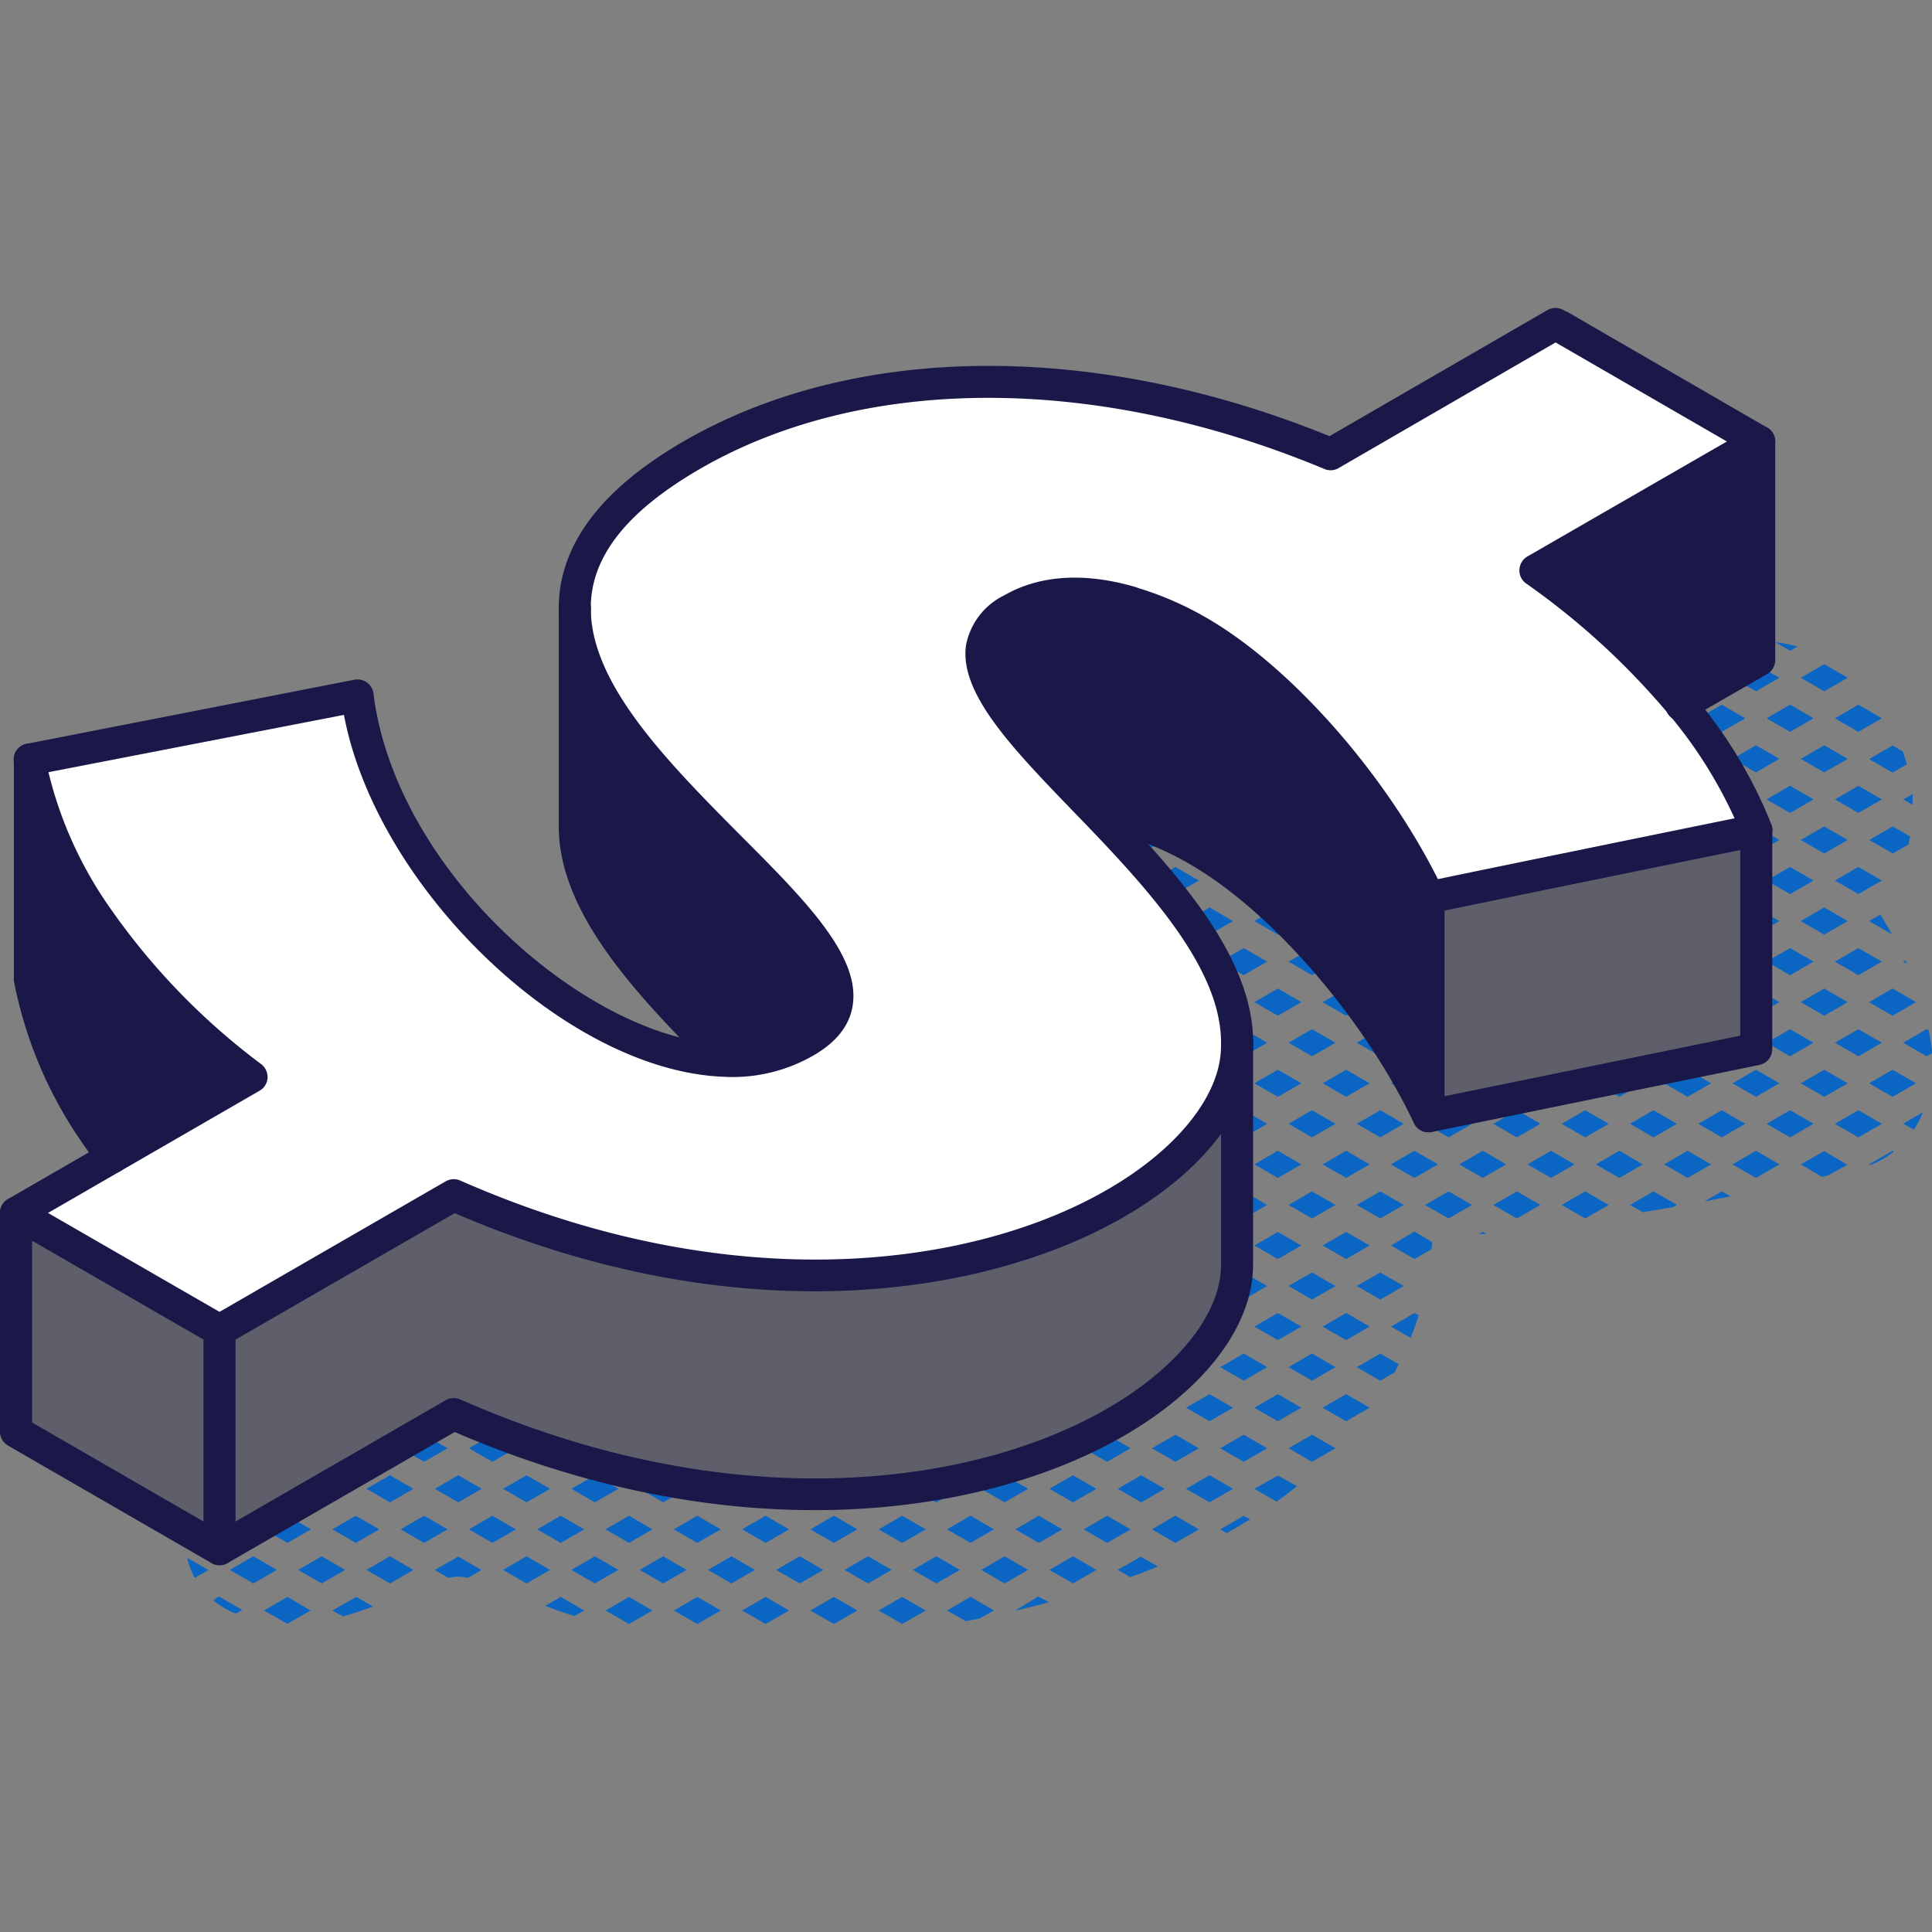 <svg xmlns="http://www.w3.org/2000/svg" xmlns:xlink="http://www.w3.org/1999/xlink" xmlns:svgjs="http://svgjs.com/svgjs" id="SvgjsSvg3314" width="288" height="288"><rect width="100%" height="100%" fill="#808080" stroke="none"/><defs id="SvgjsDefs3315"></defs><g id="SvgjsG3316"><svg xmlns="http://www.w3.org/2000/svg" viewBox="0 0 181.04 123.32" width="288" height="288"><g data-name="Layer 2"><g data-name="money dollar"><path fill="#0b66c3" d="M178.34 46.05l.88.5c0-.33 0-.66 0-1zM177.34 41l-2.2 1.27 2.2 1.27 1.34-.78c-.11-.41-.24-.81-.38-1.21zM179 49.52l-1.64-.94-2.2 1.27 2.2 1.27 1.49-.86C178.89 50 178.93 49.77 179 49.52zM176.19 56.84l-1.05.61 2.15 1.24C176.94 58.06 176.57 57.45 176.19 56.84z" class="color969a9e svgShape"></path><polygon fill="#0b66c3" points="177.34 63.77 175.14 65.05 177.34 66.32 179.54 65.05 177.34 63.77" class="color969a9e svgShape"></polygon><path fill="#0b66c3" d="M178.69,61.45c-.05-.11-.09-.22-.14-.32l-.21.12Z" class="color969a9e svgShape"></path><polygon fill="#0b66c3" points="179.54 72.65 177.34 71.38 175.14 72.65 177.34 73.92 179.54 72.65" class="color969a9e svgShape"></polygon><path fill="#0b66c3" d="M180.73 67.68l-.19-.1-2.2 1.27 2.2 1.27.5-.29c0-.37-.06-.75-.12-1.12S180.79 68 180.73 67.68zM175.14 80.25l.11.06a8.49 8.49 0 002.23-1.26l-.14-.07zM179.34 77a9.24 9.24 0 00.86-1.65l-1.86 1.08z" class="color969a9e svgShape"></path><polygon fill="#0b66c3" points="170.94 33.38 168.74 34.65 170.94 35.92 173.14 34.65 170.94 33.38" class="color969a9e svgShape"></polygon><polygon fill="#0b66c3" points="174.14 44.77 171.94 46.05 174.14 47.32 176.34 46.05 174.14 44.77" class="color969a9e svgShape"></polygon><polygon fill="#0b66c3" points="168.74 42.25 170.94 43.52 173.14 42.25 170.94 40.98 168.74 42.25" class="color969a9e svgShape"></polygon><polygon fill="#0b66c3" points="171.94 38.45 174.14 39.72 176.34 38.45 174.14 37.17 171.94 38.45" class="color969a9e svgShape"></polygon><polygon fill="#0b66c3" points="173.14 49.85 170.94 48.58 168.74 49.85 170.94 51.12 173.14 49.85" class="color969a9e svgShape"></polygon><polygon fill="#0b66c3" points="173.14 57.45 170.94 56.17 168.74 57.45 170.94 58.72 173.14 57.45" class="color969a9e svgShape"></polygon><polygon fill="#0b66c3" points="176.34 53.65 174.14 52.38 171.94 53.65 174.14 54.92 176.34 53.65" class="color969a9e svgShape"></polygon><polygon fill="#0b66c3" points="173.14 65.05 170.94 63.77 168.74 65.05 170.94 66.32 173.14 65.05" class="color969a9e svgShape"></polygon><polygon fill="#0b66c3" points="176.34 61.25 174.14 59.98 171.94 61.25 174.14 62.52 176.34 61.25" class="color969a9e svgShape"></polygon><polygon fill="#0b66c3" points="174.14 75.17 171.94 76.45 174.14 77.72 176.34 76.45 174.14 75.17" class="color969a9e svgShape"></polygon><polygon fill="#0b66c3" points="173.14 72.65 170.94 71.38 168.74 72.65 170.94 73.92 173.14 72.65" class="color969a9e svgShape"></polygon><polygon fill="#0b66c3" points="176.34 68.85 174.14 67.58 171.94 68.85 174.14 70.12 176.34 68.85" class="color969a9e svgShape"></polygon><path fill="#0b66c3" d="M168.74,80.25l2,1.17.55-.13,1.81-1L170.94,79Z" class="color969a9e svgShape"></path><polygon fill="#0b66c3" points="164.54 33.38 162.34 34.65 164.54 35.92 166.74 34.65 164.54 33.38" class="color969a9e svgShape"></polygon><path fill="#0b66c3" d="M166.36,31.32l1.38.8.67-.39h0A10.52,10.52,0,0,0,166.36,31.32Z" class="color969a9e svgShape"></path><polygon fill="#0b66c3" points="165.54 46.05 167.74 47.32 169.94 46.05 167.74 44.77 165.54 46.05" class="color969a9e svgShape"></polygon><polygon fill="#0b66c3" points="166.74 42.25 164.54 40.98 162.34 42.25 164.54 43.52 166.74 42.25" class="color969a9e svgShape"></polygon><polygon fill="#0b66c3" points="169.94 38.45 167.74 37.17 165.54 38.45 167.74 39.72 169.94 38.45" class="color969a9e svgShape"></polygon><polygon fill="#0b66c3" points="166.74 49.85 164.54 48.58 162.34 49.85 164.54 51.12 166.74 49.85" class="color969a9e svgShape"></polygon><polygon fill="#0b66c3" points="166.74 57.45 164.54 56.17 162.34 57.45 164.54 58.72 166.74 57.45" class="color969a9e svgShape"></polygon><polygon fill="#0b66c3" points="169.94 53.65 167.74 52.38 165.54 53.65 167.74 54.92 169.94 53.65" class="color969a9e svgShape"></polygon><polygon fill="#0b66c3" points="166.74 65.05 164.54 63.77 162.34 65.05 164.54 66.32 166.74 65.05" class="color969a9e svgShape"></polygon><polygon fill="#0b66c3" points="169.94 61.25 167.74 59.98 165.54 61.25 167.74 62.52 169.94 61.25" class="color969a9e svgShape"></polygon><polygon fill="#0b66c3" points="167.74 75.17 165.54 76.45 167.74 77.72 169.94 76.45 167.74 75.17" class="color969a9e svgShape"></polygon><polygon fill="#0b66c3" points="166.74 72.65 164.54 71.38 162.34 72.65 164.54 73.92 166.74 72.65" class="color969a9e svgShape"></polygon><polygon fill="#0b66c3" points="169.94 68.85 167.74 67.58 165.54 68.85 167.74 70.12 169.94 68.85" class="color969a9e svgShape"></polygon><polygon fill="#0b66c3" points="162.34 80.25 164.54 81.52 166.74 80.25 164.54 78.97 162.34 80.25" class="color969a9e svgShape"></polygon><path fill="#0b66c3" d="M159.71,83.72l2.46-.47-.83-.47Z" class="color969a9e svgShape"></path><polygon fill="#0b66c3" points="161.34 37.17 159.14 38.45 161.34 39.72 163.54 38.45 161.34 37.17" class="color969a9e svgShape"></polygon><path fill="#0b66c3" d="M158.14 35.92l2.2-1.27-1.81-1c-.17.14-.36.27-.53.43a6.51 6.51 0 00-.77-.13l-1.29.75zM161.34 32.12l.69-.4a8.75 8.75 0 00-.86.3z" class="color969a9e svgShape"></path><polygon fill="#0b66c3" points="160.34 42.25 158.14 40.98 155.94 42.25 158.14 43.52 160.34 42.25" class="color969a9e svgShape"></polygon><polygon fill="#0b66c3" points="160.34 49.85 158.14 48.58 155.94 49.85 158.14 51.12 160.34 49.85" class="color969a9e svgShape"></polygon><polygon fill="#0b66c3" points="163.54 46.05 161.34 44.77 159.14 46.05 161.34 47.32 163.54 46.05" class="color969a9e svgShape"></polygon><polygon fill="#0b66c3" points="160.34 57.45 158.14 56.17 155.94 57.45 158.14 58.72 160.34 57.45" class="color969a9e svgShape"></polygon><polygon fill="#0b66c3" points="163.54 53.65 161.34 52.38 159.14 53.65 161.34 54.92 163.54 53.65" class="color969a9e svgShape"></polygon><path fill="#0b66c3" d="M160.34,65.05l-2.2-1.27-.46.26.25.33-1.23.24-.76.44,2.2,1.27Z" class="color969a9e svgShape"></path><polygon fill="#0b66c3" points="163.54 61.25 161.34 59.98 159.14 61.25 161.34 62.52 163.54 61.25" class="color969a9e svgShape"></polygon><polygon fill="#0b66c3" points="160.34 72.65 158.14 71.38 155.94 72.65 158.14 73.92 160.34 72.65" class="color969a9e svgShape"></polygon><polygon fill="#0b66c3" points="163.54 68.85 161.34 67.58 159.14 68.85 161.34 70.12 163.54 68.85" class="color969a9e svgShape"></polygon><polygon fill="#0b66c3" points="158.14 78.97 155.94 80.25 158.14 81.52 160.34 80.25 158.14 78.97" class="color969a9e svgShape"></polygon><polygon fill="#0b66c3" points="163.54 76.45 161.34 75.17 159.14 76.45 161.34 77.72 163.54 76.45" class="color969a9e svgShape"></polygon><path fill="#0b66c3" d="M151.74,35.92l2.2-1.27-.84-.49a12.23,12.23,0,0,0-2.69,1Z" class="color969a9e svgShape"></path><polygon fill="#0b66c3" points="151.74 43.52 153.94 42.25 151.74 40.98 149.54 42.25 151.74 43.52" class="color969a9e svgShape"></polygon><polygon fill="#0b66c3" points="152.74 38.45 154.94 39.72 157.14 38.45 154.94 37.17 152.74 38.45" class="color969a9e svgShape"></polygon><polygon fill="#0b66c3" points="153.94 49.85 151.74 48.58 149.54 49.85 151.74 51.12 153.94 49.85" class="color969a9e svgShape"></polygon><polygon fill="#0b66c3" points="157.14 46.05 154.94 44.77 152.74 46.05 154.94 47.32 157.14 46.05" class="color969a9e svgShape"></polygon><path fill="#0b66c3" d="M153.05,58l.89-.51-2.14-1.24C152.21,56.8,152.63,57.38,153.05,58Z" class="color969a9e svgShape"></path><polygon fill="#0b66c3" points="157.14 53.65 154.94 52.38 152.74 53.65 154.94 54.92 157.14 53.65" class="color969a9e svgShape"></polygon><path fill="#0b66c3" d="M153.69 65.19l-3 .53 1 .6zM156 61.88l1.1-.63L154.94 60l-.26.15z" class="color969a9e svgShape"></path><polygon fill="#0b66c3" points="153.94 72.65 151.74 71.38 149.54 72.65 151.74 73.92 153.94 72.65" class="color969a9e svgShape"></polygon><polygon fill="#0b66c3" points="157.14 68.85 154.94 67.58 152.74 68.85 154.94 70.12 157.14 68.85" class="color969a9e svgShape"></polygon><polygon fill="#0b66c3" points="151.74 78.97 149.54 80.25 151.74 81.52 153.94 80.25 151.74 78.97" class="color969a9e svgShape"></polygon><polygon fill="#0b66c3" points="157.14 76.45 154.94 75.17 152.74 76.45 154.94 77.72 157.14 76.45" class="color969a9e svgShape"></polygon><path fill="#0b66c3" d="M152.74 84.05l1.2.68q1.42-.23 2.85-.48l.35-.2-2.2-1.27zM145.42 41a7.29 7.29 0 00-.1 2.48l0 0 2.2-1.27zM150.74 38.45l-2.2-1.27-1.85 1.06-.19.29 2 1.19z" class="color969a9e svgShape"></path><polygon fill="#0b66c3" points="148.54 47.32 150.74 46.05 148.54 44.77 146.34 46.05 148.54 47.32" class="color969a9e svgShape"></polygon><path fill="#0b66c3" d="M150.74,53.65l-1-.58.53.85Z" class="color969a9e svgShape"></path><polygon fill="#0b66c3" points="145.34 66.32 145.36 66.3 145.33 66.31 145.34 66.32" class="color969a9e svgShape"></polygon><polygon fill="#0b66c3" points="147.54 72.65 145.34 71.38 143.14 72.65 145.34 73.92 147.54 72.65" class="color969a9e svgShape"></polygon><polygon fill="#0b66c3" points="150.74 68.85 148.54 67.58 146.34 68.85 148.54 70.12 150.74 68.85" class="color969a9e svgShape"></polygon><polygon fill="#0b66c3" points="145.34 78.97 143.14 80.25 145.34 81.52 147.54 80.25 145.34 78.97" class="color969a9e svgShape"></polygon><polygon fill="#0b66c3" points="150.74 76.45 148.54 75.17 146.34 76.45 148.54 77.72 150.74 76.45" class="color969a9e svgShape"></polygon><polygon fill="#0b66c3" points="146.34 84.05 148.54 85.32 150.74 84.05 148.54 82.78 146.34 84.05" class="color969a9e svgShape"></polygon><path fill="#0b66c3" d="M139.72,65.87c-.46-.57-1-1.18-1.46-1.7l-1.52.88,2.2,1.27Z" class="color969a9e svgShape"></path><polygon fill="#0b66c3" points="141.14 72.65 138.94 71.38 136.74 72.65 138.94 73.92 141.14 72.65" class="color969a9e svgShape"></polygon><polygon fill="#0b66c3" points="144.34 68.85 142.14 67.58 139.94 68.85 142.14 70.12 144.34 68.85" class="color969a9e svgShape"></polygon><polygon fill="#0b66c3" points="141.14 80.25 138.94 78.97 136.74 80.25 138.94 81.52 141.14 80.25" class="color969a9e svgShape"></polygon><polygon fill="#0b66c3" points="144.34 76.45 142.14 75.17 139.94 76.45 142.14 77.72 144.34 76.45" class="color969a9e svgShape"></polygon><path fill="#0b66c3" d="M138.6,86.77h.69l-.35-.2Z" class="color969a9e svgShape"></path><polygon fill="#0b66c3" points="139.94 84.05 142.14 85.32 144.34 84.05 142.14 82.78 139.94 84.05" class="color969a9e svgShape"></polygon><path fill="#0b66c3" d="M133.47,58.18l-1.39-1.74-1.74,1,2.2,1.27Z" class="color969a9e svgShape"></path><polygon fill="#0b66c3" points="134.74 65.05 132.54 63.77 130.34 65.05 132.54 66.32 134.74 65.05" class="color969a9e svgShape"></polygon><path fill="#0b66c3" d="M136.5,62.08l-1.37-1.75-1.59.92,2.2,1.27Z" class="color969a9e svgShape"></path><polygon fill="#0b66c3" points="134.74 72.65 132.54 71.38 130.34 72.65 132.54 73.92 134.74 72.65" class="color969a9e svgShape"></polygon><polygon fill="#0b66c3" points="137.94 68.85 135.74 67.58 133.54 68.85 135.74 70.12 137.94 68.85" class="color969a9e svgShape"></polygon><polygon fill="#0b66c3" points="134.74 80.25 132.54 78.97 130.34 80.25 132.54 81.52 134.74 80.25" class="color969a9e svgShape"></polygon><polygon fill="#0b66c3" points="137.94 76.45 135.74 75.17 133.54 76.45 135.74 77.72 137.94 76.45" class="color969a9e svgShape"></polygon><path fill="#0b66c3" d="M133.54 91.65l.09 0 0-.12zM130.34 87.85l2.2 1.27 1.61-.93.06-.65-1.67-1z" class="color969a9e svgShape"></path><polygon fill="#0b66c3" points="133.54 84.05 135.74 85.32 137.94 84.05 135.74 82.78 133.54 84.05" class="color969a9e svgShape"></polygon><path fill="#0b66c3" d="M130.34 95.45l1.85 1.06c.27-.69.52-1.39.75-2.11l-.4-.22zM127 50.6c-.52-.55-1.06-1.09-1.6-1.62l-1.5.87 2.2 1.27z" class="color969a9e svgShape"></path><polygon fill="#0b66c3" points="128.34 57.45 126.14 56.17 123.94 57.45 126.14 58.72 128.34 57.45" class="color969a9e svgShape"></polygon><path fill="#0b66c3" d="M130.36,54.33c-.48-.57-1-1.14-1.46-1.7l-1.76,1,2.2,1.27Z" class="color969a9e svgShape"></path><polygon fill="#0b66c3" points="128.34 65.05 126.14 63.77 123.94 65.05 126.14 66.32 128.34 65.05" class="color969a9e svgShape"></polygon><polygon fill="#0b66c3" points="131.54 61.25 129.34 59.98 127.14 61.25 129.34 62.52 131.54 61.25" class="color969a9e svgShape"></polygon><polygon fill="#0b66c3" points="128.34 72.65 126.14 71.38 123.94 72.65 126.14 73.92 128.34 72.65" class="color969a9e svgShape"></polygon><polygon fill="#0b66c3" points="131.54 68.85 129.34 67.58 127.14 68.85 129.34 70.12 131.54 68.85" class="color969a9e svgShape"></polygon><polygon fill="#0b66c3" points="126.14 78.97 123.94 80.25 126.14 81.52 128.34 80.25 126.14 78.97" class="color969a9e svgShape"></polygon><polygon fill="#0b66c3" points="131.54 76.45 129.34 75.17 127.14 76.45 129.34 77.72 131.54 76.45" class="color969a9e svgShape"></polygon><polygon fill="#0b66c3" points="128.34 87.85 126.14 86.58 123.94 87.85 126.14 89.12 128.34 87.85" class="color969a9e svgShape"></polygon><polygon fill="#0b66c3" points="129.34 82.78 127.14 84.05 129.34 85.32 131.54 84.05 129.34 82.78" class="color969a9e svgShape"></polygon><polygon fill="#0b66c3" points="128.34 95.45 126.14 94.17 123.94 95.45 126.14 96.72 128.34 95.45" class="color969a9e svgShape"></polygon><polygon fill="#0b66c3" points="131.54 91.65 129.34 90.38 127.14 91.64 129.34 92.92 131.54 91.65" class="color969a9e svgShape"></polygon><polygon fill="#0b66c3" points="123.94 103.05 126.14 104.32 128.34 103.05 126.14 101.78 123.94 103.05" class="color969a9e svgShape"></polygon><path fill="#0b66c3" d="M127.14,99.25l2.2,1.27,1.34-.78c.14-.25.27-.5.4-.76l-1.74-1Z" class="color969a9e svgShape"></path><polygon fill="#0b66c3" points="121.94 49.85 119.74 48.58 117.54 49.85 119.74 51.12 121.94 49.85" class="color969a9e svgShape"></polygon><path fill="#0b66c3" d="M123.36,47.07c-.6-.51-1.21-1-1.83-1.48l-.79.46,2.2,1.27Z" class="color969a9e svgShape"></path><polygon fill="#0b66c3" points="121.94 57.45 119.74 56.17 117.54 57.45 119.74 58.72 121.94 57.45" class="color969a9e svgShape"></polygon><polygon fill="#0b66c3" points="125.14 53.65 122.94 52.38 120.74 53.65 122.94 54.92 125.14 53.65" class="color969a9e svgShape"></polygon><polygon fill="#0b66c3" points="121.94 65.05 119.74 63.77 117.54 65.05 119.74 66.32 121.94 65.05" class="color969a9e svgShape"></polygon><polygon fill="#0b66c3" points="125.14 61.25 122.94 59.98 120.74 61.25 122.94 62.52 125.14 61.25" class="color969a9e svgShape"></polygon><polygon fill="#0b66c3" points="122.94 75.17 120.74 76.45 122.94 77.72 125.14 76.45 122.94 75.17" class="color969a9e svgShape"></polygon><polygon fill="#0b66c3" points="119.74 71.38 117.54 72.65 119.74 73.92 121.94 72.65 119.74 71.38" class="color969a9e svgShape"></polygon><polygon fill="#0b66c3" points="125.14 68.85 122.94 67.58 120.74 68.85 122.94 70.12 125.14 68.85" class="color969a9e svgShape"></polygon><polygon fill="#0b66c3" points="121.94 80.25 119.74 78.97 117.54 80.25 119.74 81.52 121.94 80.25" class="color969a9e svgShape"></polygon><polygon fill="#0b66c3" points="121.94 87.85 119.74 86.58 117.54 87.85 119.74 89.12 121.94 87.85" class="color969a9e svgShape"></polygon><polygon fill="#0b66c3" points="125.14 84.05 122.94 82.78 120.74 84.05 122.94 85.32 125.14 84.05" class="color969a9e svgShape"></polygon><polygon fill="#0b66c3" points="121.94 95.45 119.74 94.17 117.54 95.45 119.74 96.72 121.94 95.45" class="color969a9e svgShape"></polygon><polygon fill="#0b66c3" points="125.14 91.65 122.94 90.38 120.74 91.64 122.94 92.92 125.14 91.65" class="color969a9e svgShape"></polygon><polygon fill="#0b66c3" points="121.94 103.05 119.74 101.78 117.54 103.05 119.74 104.32 121.94 103.05" class="color969a9e svgShape"></polygon><polygon fill="#0b66c3" points="125.14 99.25 122.94 97.97 120.74 99.25 122.94 100.52 125.14 99.25" class="color969a9e svgShape"></polygon><path fill="#0b66c3" d="M117.54,110.65l2.08,1.2c.65-.47,1.29-.94,1.92-1.44l-1.8-1Z" class="color969a9e svgShape"></path><polygon fill="#0b66c3" points="120.74 106.85 122.94 108.12 125.14 106.85 122.94 105.58 120.74 106.85" class="color969a9e svgShape"></polygon><path fill="#0b66c3" d="M115.54,42.25l-.66-.39a18.14,18.14,0,0,0-2-.6l-1.71,1,2.2,1.27Z" class="color969a9e svgShape"></path><polygon fill="#0b66c3" points="115.54 49.85 113.34 48.58 111.14 49.85 113.34 51.12 115.54 49.85" class="color969a9e svgShape"></polygon><polygon fill="#0b66c3" points="118.74 46.05 116.54 44.77 114.34 46.05 116.54 47.32 118.74 46.05" class="color969a9e svgShape"></polygon><polygon fill="#0b66c3" points="115.54 57.45 113.34 56.17 111.14 57.45 113.34 58.72 115.54 57.45" class="color969a9e svgShape"></polygon><polygon fill="#0b66c3" points="118.74 53.65 116.54 52.38 114.34 53.65 116.54 54.92 118.74 53.65" class="color969a9e svgShape"></polygon><polygon fill="#0b66c3" points="115.54 65.05 113.34 63.77 111.14 65.05 113.34 66.32 115.54 65.05" class="color969a9e svgShape"></polygon><polygon fill="#0b66c3" points="118.74 61.25 116.54 59.98 114.34 61.25 116.54 62.52 118.74 61.25" class="color969a9e svgShape"></polygon><polygon fill="#0b66c3" points="115.54 72.65 113.34 71.38 111.14 72.65 113.34 73.92 115.54 72.65" class="color969a9e svgShape"></polygon><polygon fill="#0b66c3" points="118.74 68.85 116.54 67.58 114.34 68.85 116.54 70.12 118.74 68.85" class="color969a9e svgShape"></polygon><path fill="#0b66c3" d="M115.54,80.25l-1.65-1a16.81,16.81,0,0,1,.52,1.61Z" class="color969a9e svgShape"></path><polygon fill="#0b66c3" points="116.54 77.72 118.74 76.45 116.54 75.17 114.34 76.45 116.54 77.72" class="color969a9e svgShape"></polygon><path fill="#0b66c3" d="M114.61 88.38l.93-.53-.71-.41C114.77 87.76 114.7 88.07 114.61 88.38zM118.74 84.05l-2.2-1.27-1.58.91c0 .25 0 .5.06.75l1.52.88z" class="color969a9e svgShape"></path><polygon fill="#0b66c3" points="115.54 95.45 113.34 94.17 111.14 95.45 113.34 96.72 115.54 95.45" class="color969a9e svgShape"></polygon><polygon fill="#0b66c3" points="116.54 92.92 118.74 91.65 116.54 90.38 114.34 91.64 116.54 92.92" class="color969a9e svgShape"></polygon><polygon fill="#0b66c3" points="115.54 103.05 113.34 101.78 111.14 103.05 113.34 104.32 115.54 103.05" class="color969a9e svgShape"></polygon><polygon fill="#0b66c3" points="118.74 99.25 116.54 97.97 114.34 99.25 116.54 100.52 118.74 99.25" class="color969a9e svgShape"></polygon><polygon fill="#0b66c3" points="113.34 109.38 111.14 110.65 113.34 111.92 115.54 110.65 113.34 109.38" class="color969a9e svgShape"></polygon><polygon fill="#0b66c3" points="116.54 108.12 118.74 106.85 116.54 105.58 114.34 106.85 116.54 108.12" class="color969a9e svgShape"></polygon><path fill="#0b66c3" d="M114.34,114.45l.61.35c.74-.41,1.47-.84,2.18-1.29l-.59-.33Z" class="color969a9e svgShape"></path><polygon fill="#0b66c3" points="106.94 43.52 109.14 42.25 106.94 40.98 104.74 42.25 106.94 43.52" class="color969a9e svgShape"></polygon><polygon fill="#0b66c3" points="109.14 49.85 106.94 48.58 104.74 49.85 106.94 51.12 109.14 49.85" class="color969a9e svgShape"></polygon><polygon fill="#0b66c3" points="112.34 46.05 110.14 44.77 107.94 46.05 110.14 47.32 112.34 46.05" class="color969a9e svgShape"></polygon><polygon fill="#0b66c3" points="109.14 57.45 106.94 56.17 104.74 57.45 106.94 58.72 109.14 57.45" class="color969a9e svgShape"></polygon><polygon fill="#0b66c3" points="112.34 53.65 110.14 52.38 107.94 53.65 110.14 54.92 112.34 53.65" class="color969a9e svgShape"></polygon><polygon fill="#0b66c3" points="109.14 65.05 106.94 63.77 104.74 65.05 106.94 66.32 109.14 65.05" class="color969a9e svgShape"></polygon><polygon fill="#0b66c3" points="112.34 61.25 110.14 59.98 107.94 61.25 110.14 62.52 112.34 61.25" class="color969a9e svgShape"></polygon><polygon fill="#0b66c3" points="112.34 68.85 110.14 67.58 107.94 68.85 110.14 70.12 112.34 68.85" class="color969a9e svgShape"></polygon><polygon fill="#0b66c3" points="109.14 103.05 106.94 101.78 104.74 103.05 106.94 104.32 109.14 103.05" class="color969a9e svgShape"></polygon><polygon fill="#0b66c3" points="112.34 99.25 110.14 97.97 107.94 99.25 110.14 100.52 112.34 99.25" class="color969a9e svgShape"></polygon><polygon fill="#0b66c3" points="109.14 110.65 106.94 109.38 104.74 110.65 106.94 111.92 109.14 110.65" class="color969a9e svgShape"></polygon><polygon fill="#0b66c3" points="112.34 106.85 110.14 105.58 107.94 106.85 110.14 108.12 112.34 106.85" class="color969a9e svgShape"></polygon><path fill="#0b66c3" d="M104.74,118.25l1.18.68,0,0c.87-.32,1.73-.65,2.58-1l-1.6-.92Z" class="color969a9e svgShape"></path><polygon fill="#0b66c3" points="107.94 114.45 110.14 115.72 112.34 114.45 110.14 113.17 107.94 114.45" class="color969a9e svgShape"></polygon><polygon fill="#0b66c3" points="100.54 51.12 102.74 49.85 100.54 48.58 98.34 49.85 100.54 51.12" class="color969a9e svgShape"></polygon><polygon fill="#0b66c3" points="103.74 47.32 105.94 46.05 103.74 44.77 101.54 46.05 103.74 47.32" class="color969a9e svgShape"></polygon><path fill="#0b66c3" d="M100.54,58.72l2.2-1.27-2.2-1.27-1.74,1,.3.71Z" class="color969a9e svgShape"></path><polygon fill="#0b66c3" points="105.94 53.65 103.74 52.38 101.54 53.65 103.74 54.92 105.94 53.65" class="color969a9e svgShape"></polygon><polygon fill="#0b66c3" points="105.94 61.25 103.74 59.98 101.54 61.25 103.74 62.52 105.94 61.25" class="color969a9e svgShape"></polygon><polygon fill="#0b66c3" points="102.74 103.05 100.54 101.78 98.34 103.05 100.54 104.32 102.74 103.05" class="color969a9e svgShape"></polygon><path fill="#0b66c3" d="M105.94,99.25l-1.2-.7c-.8.4-1.62.78-2.45,1.13l1.45.84Z" class="color969a9e svgShape"></path><polygon fill="#0b66c3" points="102.74 110.65 100.54 109.38 98.34 110.65 100.54 111.92 102.74 110.65" class="color969a9e svgShape"></polygon><polygon fill="#0b66c3" points="105.94 106.85 103.74 105.58 101.54 106.85 103.74 108.12 105.94 106.85" class="color969a9e svgShape"></polygon><polygon fill="#0b66c3" points="98.34 118.25 100.54 119.52 102.74 118.25 100.54 116.97 98.34 118.25" class="color969a9e svgShape"></polygon><polygon fill="#0b66c3" points="103.74 113.17 101.54 114.45 103.74 115.72 105.94 114.45 103.74 113.17" class="color969a9e svgShape"></polygon><path fill="#0b66c3" d="M99.54 46.05L99 45.72a10.36 10.36 0 00-.5.93zM99.54 53.65l-1.87-1.09a14.47 14.47 0 00.31 2zM96.34 103.05l-1.49-.86c-.85.23-1.71.46-2.59.67l-.32.19 2.2 1.27z" class="color969a9e svgShape"></path><polygon fill="#0b66c3" points="96.34 110.65 94.14 109.38 91.94 110.65 94.14 111.92 96.34 110.65" class="color969a9e svgShape"></polygon><polygon fill="#0b66c3" points="97.34 108.12 99.54 106.85 97.34 105.58 95.14 106.85 97.34 108.12" class="color969a9e svgShape"></polygon><path fill="#0b66c3" d="M95.14,122.05l.08,0c1-.24,2.06-.49,3.07-.77l-1-.54Z" class="color969a9e svgShape"></path><polygon fill="#0b66c3" points="94.14 116.97 91.94 118.25 94.14 119.52 96.34 118.25 94.14 116.97" class="color969a9e svgShape"></polygon><polygon fill="#0b66c3" points="99.54 114.45 97.34 113.17 95.14 114.45 97.34 115.72 99.54 114.45" class="color969a9e svgShape"></polygon><path fill="#0b66c3" d="M88.93,103.63c-.58.13-1.17.24-1.76.36l.57.33Z" class="color969a9e svgShape"></path><polygon fill="#0b66c3" points="89.94 110.65 87.74 109.38 85.54 110.65 87.74 111.92 89.94 110.65" class="color969a9e svgShape"></polygon><polygon fill="#0b66c3" points="93.14 106.85 90.94 105.58 88.74 106.85 90.94 108.12 93.14 106.85" class="color969a9e svgShape"></polygon><polygon fill="#0b66c3" points="87.74 116.97 85.54 118.25 87.74 119.52 89.94 118.25 87.74 116.97" class="color969a9e svgShape"></polygon><polygon fill="#0b66c3" points="93.14 114.45 90.94 113.17 88.74 114.45 90.94 115.72 93.14 114.45" class="color969a9e svgShape"></polygon><path fill="#0b66c3" d="M88.74,122.05l1.76,1,1.32-.25,1.32-.76-2.2-1.27Z" class="color969a9e svgShape"></path><polygon fill="#0b66c3" points="83.54 110.65 81.34 109.38 79.14 110.65 81.34 111.92 83.54 110.65" class="color969a9e svgShape"></polygon><polygon fill="#0b66c3" points="84.54 108.12 86.74 106.85 84.54 105.58 82.34 106.85 84.54 108.12" class="color969a9e svgShape"></polygon><polygon fill="#0b66c3" points="82.34 122.05 84.54 123.32 86.74 122.05 84.54 120.78 82.34 122.05" class="color969a9e svgShape"></polygon><polygon fill="#0b66c3" points="81.34 116.97 79.14 118.25 81.34 119.52 83.54 118.25 81.34 116.97" class="color969a9e svgShape"></polygon><polygon fill="#0b66c3" points="86.74 114.45 84.54 113.17 82.34 114.45 84.54 115.72 86.74 114.45" class="color969a9e svgShape"></polygon><polygon fill="#0b66c3" points="77.14 110.65 74.94 109.38 72.74 110.65 74.94 111.92 77.14 110.65" class="color969a9e svgShape"></polygon><polygon fill="#0b66c3" points="80.34 106.85 78.14 105.58 75.94 106.85 78.14 108.12 80.34 106.85" class="color969a9e svgShape"></polygon><polygon fill="#0b66c3" points="74.94 116.97 72.74 118.25 74.94 119.52 77.14 118.25 74.94 116.97" class="color969a9e svgShape"></polygon><polygon fill="#0b66c3" points="80.34 114.45 78.14 113.17 75.94 114.45 78.14 115.72 80.34 114.45" class="color969a9e svgShape"></polygon><polygon fill="#0b66c3" points="75.94 122.05 78.14 123.32 80.34 122.05 78.14 120.78 75.94 122.05" class="color969a9e svgShape"></polygon><polygon fill="#0b66c3" points="70.74 110.65 68.54 109.38 66.34 110.65 68.54 111.92 70.74 110.65" class="color969a9e svgShape"></polygon><path fill="#0b66c3" d="M73.94,106.85l-2.09-1.22a1.47,1.47,0,0,1-.21,0l-2.1,1.22,2.2,1.27Z" class="color969a9e svgShape"></path><polygon fill="#0b66c3" points="65.34 108.12 67.54 106.85 65.34 105.58 63.14 106.85 65.34 108.12" class="color969a9e svgShape"></polygon><polygon fill="#0b66c3" points="68.54 116.97 66.34 118.25 68.54 119.52 70.74 118.25 68.54 116.97" class="color969a9e svgShape"></polygon><polygon fill="#0b66c3" points="63.14 122.05 65.34 123.32 67.54 122.05 65.34 120.78 63.14 122.05" class="color969a9e svgShape"></polygon><polygon fill="#0b66c3" points="73.94 114.45 71.74 113.17 69.54 114.45 71.74 115.72 73.94 114.45" class="color969a9e svgShape"></polygon><polygon fill="#0b66c3" points="69.54 122.05 71.74 123.32 73.94 122.05 71.74 120.78 69.54 122.05" class="color969a9e svgShape"></polygon><polygon fill="#0b66c3" points="64.34 110.65 62.14 109.38 59.94 110.65 62.14 111.92 64.34 110.65" class="color969a9e svgShape"></polygon><polygon fill="#0b66c3" points="62.14 116.97 59.94 118.25 62.14 119.52 64.34 118.25 62.14 116.97" class="color969a9e svgShape"></polygon><polygon fill="#0b66c3" points="67.54 114.45 65.34 113.17 63.14 114.45 65.34 115.72 67.54 114.45" class="color969a9e svgShape"></polygon><path fill="#0b66c3" d="M56.51,103.87c-.81-.22-1.61-.47-2.4-.74l-.44-.16-.13.08,2.2,1.27Z" class="color969a9e svgShape"></path><polygon fill="#0b66c3" points="57.94 110.65 55.74 109.38 53.54 110.65 55.74 111.92 57.94 110.65" class="color969a9e svgShape"></polygon><polygon fill="#0b66c3" points="61.14 106.85 58.94 105.58 56.74 106.85 58.94 108.12 61.14 106.85" class="color969a9e svgShape"></polygon><polygon fill="#0b66c3" points="58.94 120.78 56.74 122.05 58.94 123.32 61.14 122.05 58.94 120.78" class="color969a9e svgShape"></polygon><polygon fill="#0b66c3" points="55.74 116.97 53.54 118.25 55.74 119.52 57.94 118.25 55.74 116.97" class="color969a9e svgShape"></polygon><polygon fill="#0b66c3" points="61.14 114.45 58.94 113.17 56.74 114.45 58.94 115.72 61.14 114.45" class="color969a9e svgShape"></polygon><polygon fill="#0b66c3" points="51.54 103.05 49.34 101.78 47.14 103.05 49.34 104.32 51.54 103.05" class="color969a9e svgShape"></polygon><polygon fill="#0b66c3" points="51.54 110.65 49.34 109.38 47.14 110.65 49.34 111.92 51.54 110.65" class="color969a9e svgShape"></polygon><polygon fill="#0b66c3" points="52.54 108.12 54.74 106.85 52.54 105.58 50.34 106.85 52.54 108.12" class="color969a9e svgShape"></polygon><polygon fill="#0b66c3" points="49.34 116.97 47.14 118.25 49.34 119.52 51.54 118.25 49.34 116.97" class="color969a9e svgShape"></polygon><polygon fill="#0b66c3" points="54.74 114.45 52.54 113.17 50.34 114.45 52.54 115.72 54.74 114.45" class="color969a9e svgShape"></polygon><path fill="#0b66c3" d="M51.09,121.62c.89.35,1.81.67,2.75.95l.9-.52-2.2-1.27Z" class="color969a9e svgShape"></path><polygon fill="#0b66c3" points="45.14 103.05 42.94 101.78 40.74 103.05 42.94 104.32 45.14 103.05" class="color969a9e svgShape"></polygon><polygon fill="#0b66c3" points="45.14 110.65 42.94 109.38 40.74 110.65 42.94 111.92 45.14 110.65" class="color969a9e svgShape"></polygon><polygon fill="#0b66c3" points="48.34 106.85 46.14 105.58 43.94 106.85 46.14 108.12 48.34 106.85" class="color969a9e svgShape"></polygon><path fill="#0b66c3" d="M40.74,118.25,42,119a3.82,3.82,0,0,1,1.84,0l1.28-.74L42.94,117Z" class="color969a9e svgShape"></path><polygon fill="#0b66c3" points="46.14 113.17 43.94 114.45 46.14 115.72 48.34 114.45 46.14 113.17" class="color969a9e svgShape"></polygon><path fill="#0b66c3" d="M38.74,103.05l-1.48-.86-.92.39c-.47.22-1,.49-1.44.78l1.64,1Z" class="color969a9e svgShape"></path><polygon fill="#0b66c3" points="38.74 110.65 36.54 109.38 34.34 110.65 36.54 111.92 38.74 110.65" class="color969a9e svgShape"></polygon><polygon fill="#0b66c3" points="41.94 106.85 39.74 105.58 37.54 106.85 39.74 108.12 41.94 106.85" class="color969a9e svgShape"></polygon><polygon fill="#0b66c3" points="34.34 118.25 36.54 119.52 38.74 118.25 36.54 116.97 34.34 118.25" class="color969a9e svgShape"></polygon><polygon fill="#0b66c3" points="39.74 113.17 37.54 114.45 39.74 115.72 41.94 114.45 39.74 113.17" class="color969a9e svgShape"></polygon><polygon fill="#0b66c3" points="32.34 110.65 30.14 109.38 27.94 110.65 30.14 111.92 32.34 110.65" class="color969a9e svgShape"></polygon><polygon fill="#0b66c3" points="35.54 106.85 33.34 105.58 31.14 106.85 33.34 108.12 35.54 106.85" class="color969a9e svgShape"></polygon><polygon fill="#0b66c3" points="30.14 116.97 27.94 118.25 30.14 119.52 32.34 118.25 30.14 116.97" class="color969a9e svgShape"></polygon><polygon fill="#0b66c3" points="35.54 114.45 33.34 113.17 31.14 114.45 33.34 115.72 35.54 114.45" class="color969a9e svgShape"></polygon><path fill="#0b66c3" d="M31.14 122.05l1 .55c.94-.26 1.88-.57 2.81-.92l-1.57-.9zM25.94 110.65l-2-1.16-.17 0-.35 0-1.88 1.09 2.2 1.27zM26.94 120.78l-2.2 1.27 2.18 1.25h0l2.18-1.25z" class="color969a9e svgShape"></path><polygon fill="#0b66c3" points="23.74 116.97 21.54 118.25 23.74 119.52 25.94 118.25 23.74 116.97" class="color969a9e svgShape"></polygon><polygon fill="#0b66c3" points="29.14 114.45 26.94 113.17 24.74 114.45 26.94 115.72 29.14 114.45" class="color969a9e svgShape"></polygon><path fill="#0b66c3" d="M20 121.1A7.41 7.41 0 0022 122.31l.15 0 .55-.31-2.2-1.27zM18.25 119l1.29-.74-2-1.14A6.82 6.82 0 0018.25 119z" class="color969a9e svgShape"></path><polygon fill="#0b66c3" points="20.54 115.72 22.74 114.45 20.54 113.17 18.34 114.45 20.54 115.72" class="color969a9e svgShape"></polygon><path fill="#191849" d="M164.85,12.51V33l-7.3,4.2A70.46,70.46,0,0,0,143.9,24.59Z" class="color373a3a svgShape"></path><path fill="#ffffff" d="M146,1.64c.93.52,4.85,2.79,18.85,10.87L143.9,24.59a70.46,70.46,0,0,1,13.65,12.63,42.34,42.34,0,0,1,7,11.73l-30,6.15h-.2s0,0,0,0l-.12,0h0s0,0,0,0,0,0-.09,0a0,0,0,0,1,0,0l-.19.05c-4.58-9.61-13.34-20.14-21.66-24.93A28.81,28.81,0,0,0,106,27.62v0c-3.84-1.14-7.87-1.28-11.19.63-7.1,4.11.17,11,8.06,19.2,6.31,6.58,13,14,13,21.43a12.62,12.62,0,0,1-.08,1.51c-1.8,14.12-34.16,30-73.33,12.77L20.57,95.81,1.5,84.8,23.57,72.05A65,65,0,0,1,9.17,57.2,37.91,37.91,0,0,1,2.78,42.31l30.69-6C35.63,53.07,53.83,70,67.84,70.49a13.87,13.87,0,0,0,7.65-1.76c8-4.62-1.69-12.52-10.55-21.71-5.71-5.93-11.08-12.4-11.08-18.89v-.24c.09-4.77,3.1-9.56,11-14.14,16.38-9.46,39.13-8.67,59.8-.07L145.77,1.5l0,0h0a0,0,0,0,1,0,0h0s.05,0,.08.05Z" class="colorfff svgShape"></path><path fill="#5f5f6b" d="M134.55,75.6l-.12,0h-.08s0,0,0,0l-.12,0h0s0,0,0,0,0,0-.09,0h0l-.19,0V55.24l.19-.05a0,0,0,0,0,0,0c.05,0,.07,0,.09,0s0,0,0,0h0l.12,0s0,0,0,0h.2l30-6.15V69.46Z" class="color5f646b svgShape"></path><path fill="#191849" d="M133.86,55.24v20.5c-4.58-9.6-13.34-20.13-21.66-24.92A28.32,28.32,0,0,0,106,48.13a20.17,20.17,0,0,0-3.13-.7c-7.89-8.2-15.16-15.09-8.06-19.2,3.32-1.91,7.35-1.77,11.19-.63v0a28.81,28.81,0,0,1,6.16,2.69C120.52,35.1,129.28,45.63,133.86,55.24Z" class="color373a3a svgShape"></path><path fill="#5f5f6b" d="M115.92,68.86v20.5a12.79,12.79,0,0,1-.08,1.52c-1.8,14.11-34.16,30-73.33,12.77L20.57,116.31V95.81L42.51,83.14c39.17,17.24,71.53,1.35,73.33-12.77A12.62,12.62,0,0,0,115.92,68.86Z" class="color5f646b svgShape"></path><path fill="#191849" d="M64.94 47c8.86 9.19 18.57 17.09 10.55 21.71a13.87 13.87 0 01-7.65 1.76c-1-1-1.94-2-2.9-3-5.73-5.94-11.1-12.42-11.08-18.92V28.13C53.86 34.62 59.23 41.09 64.94 47zM23.57 72.05L10.5 79.59c-.45-.63-.9-1.26-1.33-1.89A38.36 38.36 0 012.78 62.81V42.31A37.91 37.91 0 009.17 57.2 65 65 0 0023.57 72.05z" class="color373a3a svgShape"></path><polygon fill="#5f5f6b" points="20.57 95.81 20.57 116.31 1.5 105.3 1.5 84.8 20.57 95.81" class="color5f646b svgShape"></polygon><path fill="#191849" d="M115.92,70.36a1.5,1.5,0,0,1-1.5-1.5c0-6.72-6.22-13.75-12.59-20.39l-1.24-1.28c-5.74-5.95-10.7-11.08-10.07-15.58a6.55,6.55,0,0,1,3.58-4.68c3.32-1.92,7.6-2.18,12.37-.76l.19.07A30.45,30.45,0,0,1,113,29c7.9,4.54,16.71,14.51,21.74,24.52,2.06-.43,8-1.66,27.8-5.7a42.6,42.6,0,0,0-6.1-9.67A69.68,69.68,0,0,0,143,25.81a1.48,1.48,0,0,1-.62-1.29,1.5,1.5,0,0,1,.74-1.23l18.7-10.78L145.77,3.23,125.44,15a1.48,1.48,0,0,1-1.33.09C102.82,6.21,81,6.2,65.64,15.05,58.81,19,55.45,23.2,55.36,27.92v.19a1.5,1.5,0,0,1-3,0v-.22c.11-5.81,4.07-11,11.78-15.44,16-9.21,38.5-9.37,60.44-.44L145,.2a1.49,1.49,0,0,1,1.39-.06l.22.11.11.07.07,0L165.6,11.21a1.5,1.5,0,0,1,0,2.6l-19,10.94a71,71,0,0,1,12.07,11.52A43.63,43.63,0,0,1,166,48.42a1.51,1.51,0,0,1-1.1,2c-20.28,4.14-28.14,5.75-30,6.15l-.18,0-.1,0-.18,0h-.06l-.22.06a1.52,1.52,0,0,1-1.62-.83c-4.69-9.86-13.34-19.84-21-24.28a28.22,28.22,0,0,0-5.83-2.56.76.76,0,0,1-.18-.06c-2.76-.79-6.64-1.31-9.84.54A3.66,3.66,0,0,0,93.49,32c-.43,3,4.5,8.15,9.26,13.08L104,46.39c6.8,7.08,13.43,14.64,13.43,22.47A1.5,1.5,0,0,1,115.92,70.36Z" class="color373a3a svgShape"></path><path fill="#191849" d="M20.57 97.3a1.43 1.43 0 01-.75-.2L.75 86.1a1.5 1.5 0 010-2.6L20.9 71.86a65 65 0 01-13-13.81A39.13 39.13 0 011.3 42.55a1.49 1.49 0 011.2-1.71l30.68-6A1.51 1.51 0 0135 36.17C37.13 53 55.19 68.53 67.89 69a12.49 12.49 0 006.84-1.55c1.37-.79 2.09-1.64 2.22-2.62.42-3.13-4.7-8.27-9.64-13.25-1.14-1.15-2.3-2.32-3.45-3.51-6-6.2-11.5-12.91-11.5-19.93a1.5 1.5 0 113 0c0 6 5.12 12.1 10.66 17.85 1.14 1.18 2.29 2.34 3.42 3.48 6 6 11.1 11.17 10.48 15.76-.25 1.93-1.5 3.55-3.69 4.81a15.18 15.18 0 01-8.44 2C53 71.46 35.29 54.35 32.23 38.13L4.54 43.5a37.48 37.48 0 005.87 12.86 63.58 63.58 0 0014.07 14.5 1.52 1.52 0 01.59 1.29 1.48 1.48 0 01-.75 1.2L4.5 84.8l16.07 9.27L41.76 81.84a1.52 1.52 0 011.36-.08c25.77 11.35 48.09 8 60.39 1 6.23-3.52 10.29-8.23 10.84-12.58a10.21 10.21 0 00.07-1.32 1.5 1.5 0 013 0 14.31 14.31 0 01-.09 1.7c-.69 5.37-5.19 10.77-12.35 14.81-12.82 7.25-35.88 10.87-62.37-.55L21.32 97.1A1.46 1.46 0 0120.57 97.3zM133.86 77.24a1.5 1.5 0 01-1.36-.85c-4.69-9.85-13.34-19.84-21-24.27a26.67 26.67 0 00-5.83-2.55 18.47 18.47 0 00-2.91-.65 1.5 1.5 0 01.39-3 21.23 21.23 0 013.37.74A30.26 30.26 0 01113 49.52C120.85 54.07 129.66 64 134.69 74l28.38-5.81V49a1.5 1.5 0 113 0V69.46a1.51 1.51 0 01-1.2 1.47l-30.73 6.29A1.37 1.37 0 01133.86 77.24z" class="color373a3a svgShape"></path><path fill="#191849" d="M20.57 117.81a1.5 1.5 0 01-1.5-1.5V95.8a1.5 1.5 0 013 0v20.51A1.5 1.5 0 0120.57 117.81zM133.86 77.24a1.5 1.5 0 01-1.5-1.5V55.24a1.5 1.5 0 013 0v20.5A1.5 1.5 0 01133.86 77.24zM157.55 38.72a1.5 1.5 0 01-.75-2.8l6.55-3.77V12.51a1.5 1.5 0 113 0V33a1.52 1.52 0 01-.75 1.3l-7.3 4.2A1.56 1.56 0 01157.55 38.72zM10.51 81.09a1.49 1.49 0 01-1.22-.62c-.46-.63-.92-1.28-1.36-1.92A39.75 39.75 0 011.3 63.06a2.11 2.11 0 010-.25V42.31a1.5 1.5 0 013 0V62.68a36.75 36.75 0 006.14 14.18c.41.62.85 1.23 1.3 1.84a1.5 1.5 0 01-.33 2.1A1.54 1.54 0 0110.51 81.09zM67.86 72a1.5 1.5 0 01-1.14-.53s-2-2-2.86-2.92c-6-6.21-11.52-12.93-11.5-20V28.11a1.5 1.5 0 013 0v20.5c0 6 5.11 12.12 10.66 17.88.9.93 2.89 3 2.89 3a1.42 1.42 0 01.25.34 1.5 1.5 0 01-.56 2A1.42 1.42 0 0167.86 72z" class="color373a3a svgShape"></path><path fill="#191849" d="M20.57,117.81a1.43,1.43,0,0,1-.75-.2L.75,106.6A1.51,1.51,0,0,1,0,105.3V84.8a1.5,1.5,0,0,1,3,0v19.63l17.57,10.15,21.19-12.23a1.52,1.52,0,0,1,1.36-.08c25.76,11.35,48.09,8,60.39,1,6.23-3.53,10.29-8.23,10.84-12.58a10.27,10.27,0,0,0,.07-1.33V68.86a1.5,1.5,0,0,1,3,0v20.5a14.37,14.37,0,0,1-.09,1.71c-.69,5.36-5.19,10.76-12.35,14.81-12.81,7.25-35.88,10.86-62.37-.55L21.32,117.61A1.46,1.46,0,0,1,20.57,117.81Z" class="color373a3a svgShape"></path></g></g></svg></g></svg>